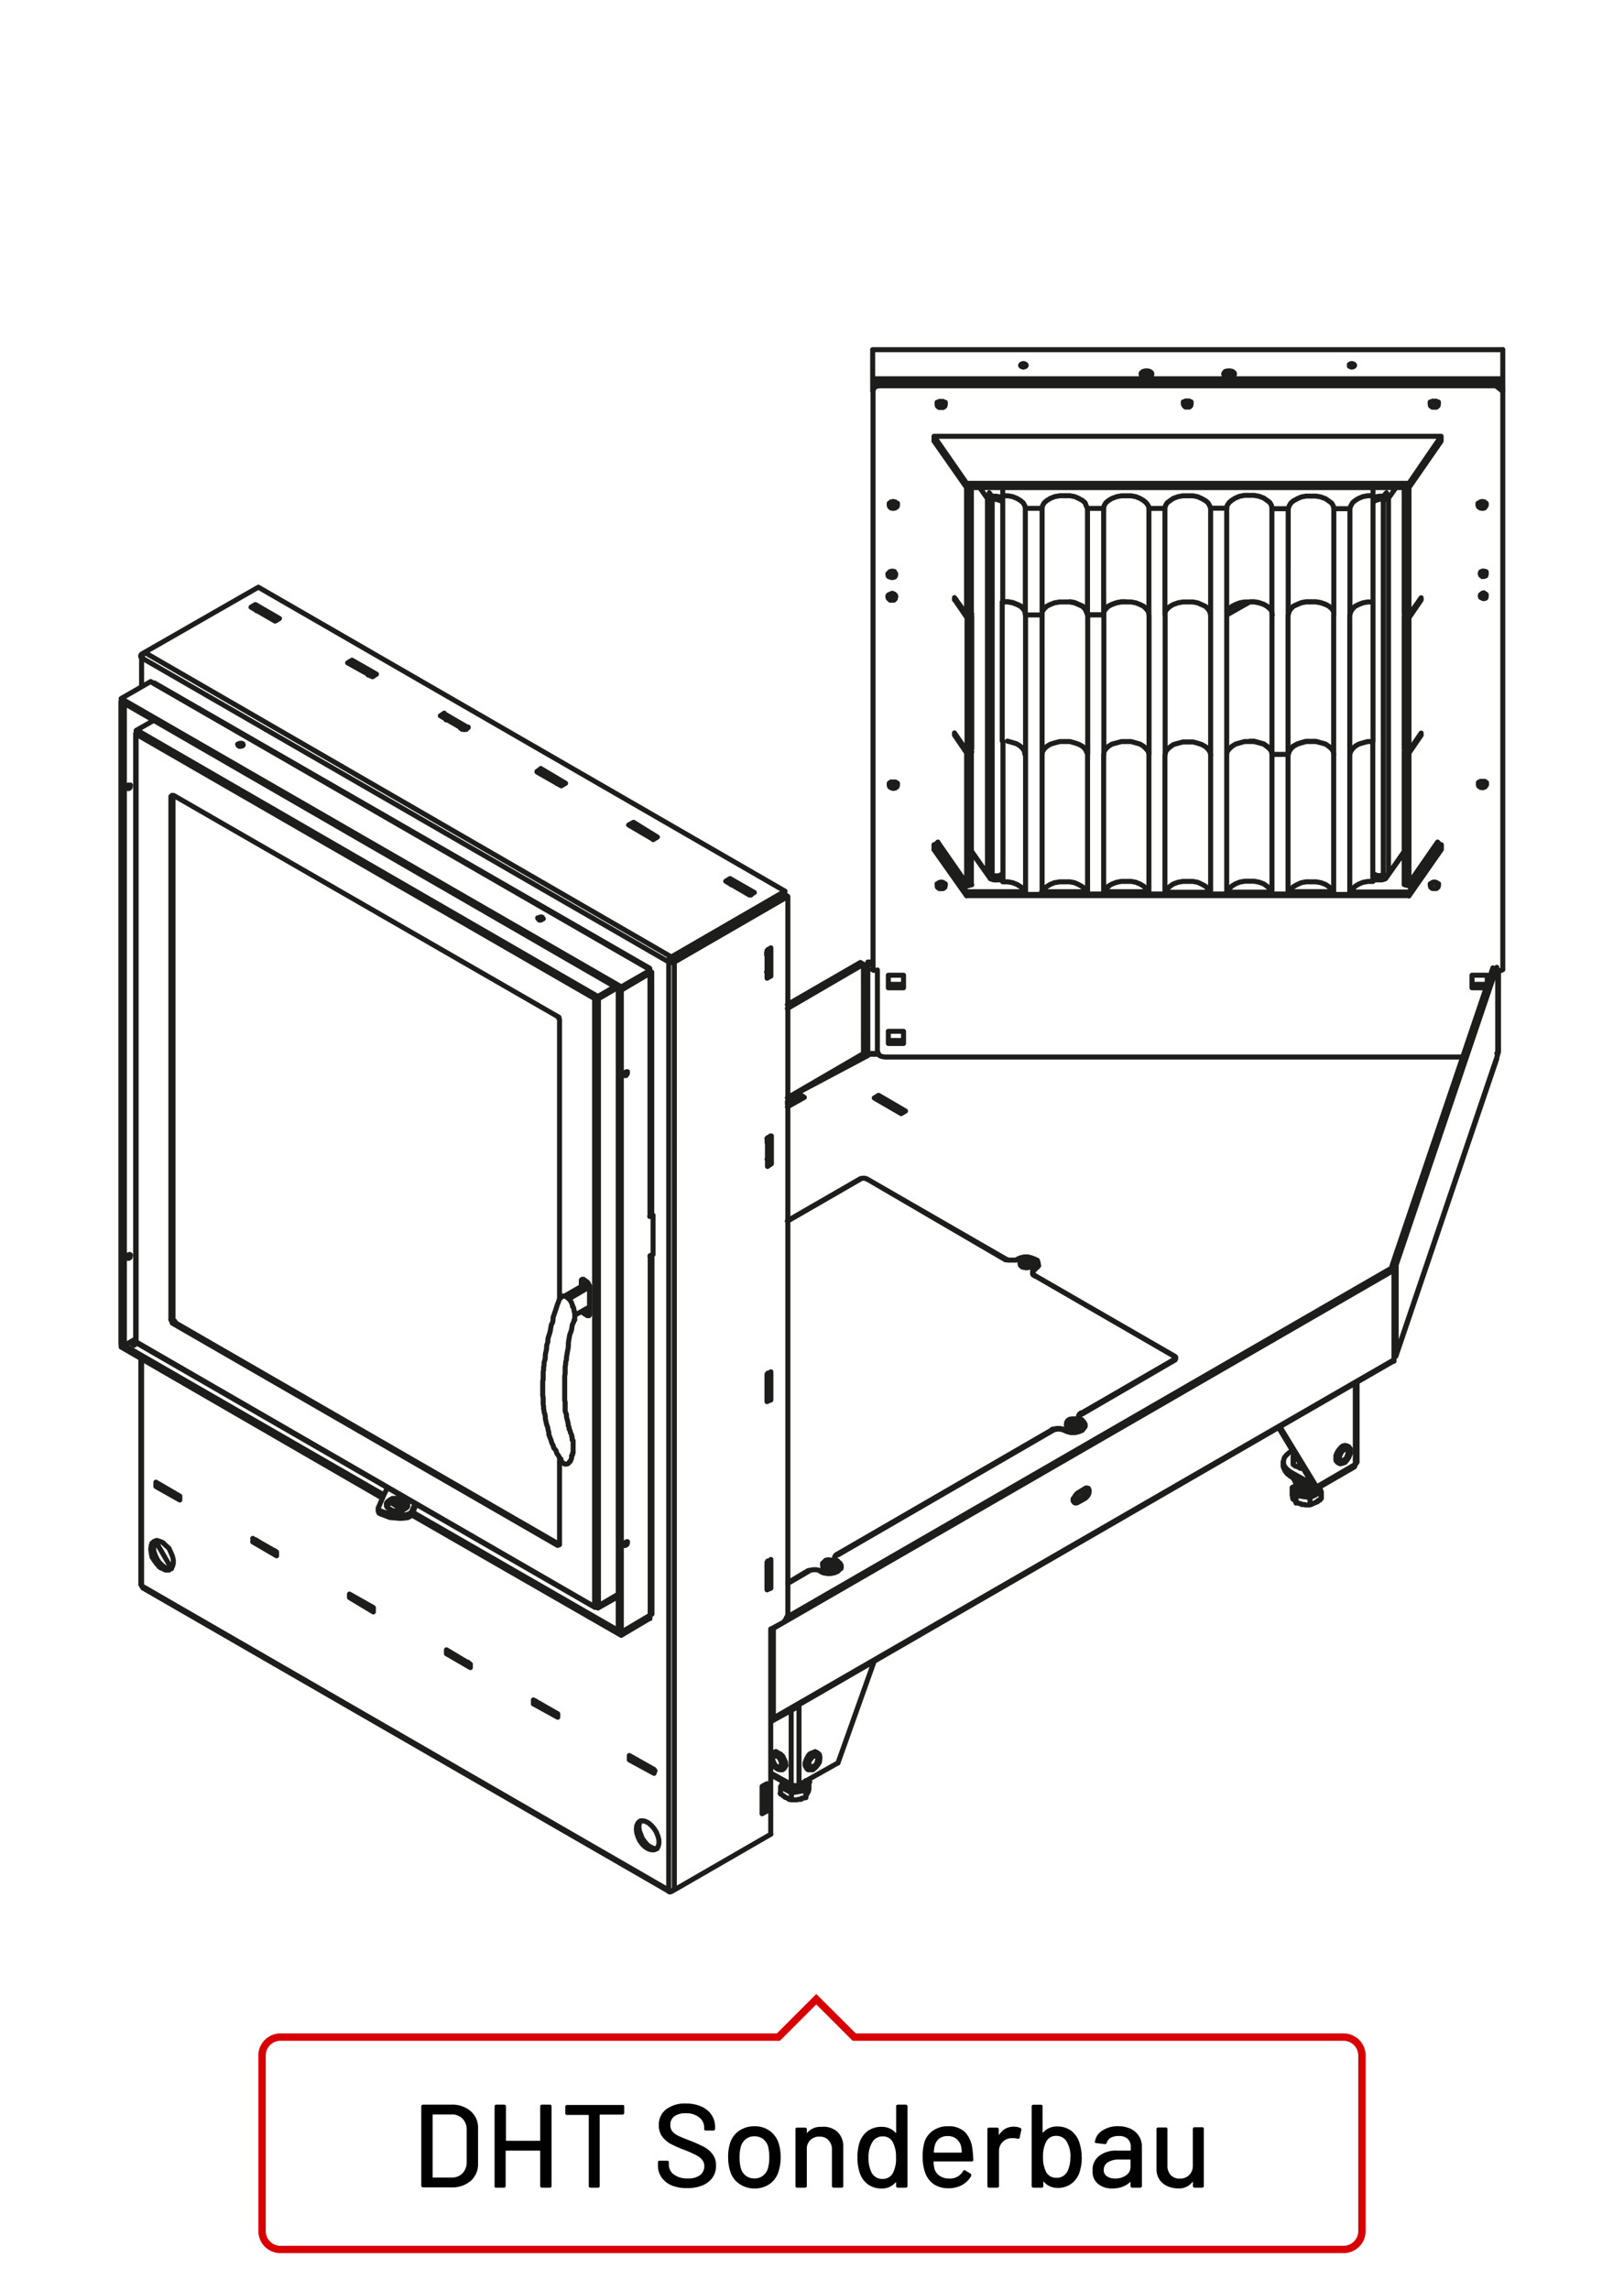 <?xml version="1.0"?>
<svg xmlns="http://www.w3.org/2000/svg" viewBox="0 0 220 310" width="300" height="423"><defs><style>.cls-1,.cls-2{fill:none;}.cls-1{stroke:#1d1d1b;stroke-linecap:round;stroke-linejoin:round;stroke-width:0.68px;}.cls-2{stroke:#d90003;}</style></defs><title>mn_dht_sonderbau</title><g id="MN"><g id="dht_sonderbau_mn"><path class="cls-1" d="M118.51,52.33l.3-.12.35-.05m83.49-.42v.42m-83.49,0v-.42m11.78,13.62L126.53,59m0,.65V59m0,.65,4.41,6.3v-.58M126.53,59h68.7m0,.65V59l-4.36,6.37m0,.58v-.58m0,.58,4.36-6.3m-4.36,5.72H130.94m0,.58h59.93M182.8,49.39l0-.12.24-.12h.18l.23.12.06.12-.06.12-.23.11h-.18l-.24-.11Zm-44.55,0,.06-.12.23-.12h.18l.24.12.06.12-.06.12-.24.11h-.18l-.23-.11Zm27.52,1.17.06-.17.17-.18.3-.06h.35l.3.06.23.18.06.17-.06.19-.23.11-.3.06h-.35l-.3-.06-.17-.11Zm1.29.24-.17-.12-.3-.12h-.29l-.3.12-.17.12m-11.26-.24.06-.17.24-.18.29-.06h.35l.24.06.24.18.06.17-.06.19-.24.11-.24.06h-.35l-.29-.06-.24-.11Zm1.42.24-.24-.12-.24-.12h-.29l-.29.12-.24.12m-36.47.41h.59m84.2,0h.58m-84.78,0H203m-84.79-3.94h85.37m-3.06,33.34.06-.17.23-.18.19-.06.28.18.06.12v.23l-.06.18L201,81l-.19-.06-.23-.12Zm.06-.17.17.06.18.06.24-.06.17-.06m-.82-2.83.06-.24.23-.11H201l.28.06.06.12v.23l-.06.23L201,78h-.19l-.23-.18Zm.06-.24.17.07.18.11.24-.11.17-.07m2.24-24.45v78.31m-12.72-48,1.65-2.35M190.22,83l.65.17m1.65-2-.18-.06m.18-.24v.3m-2.3,2.18.12-.24m.53.47-.65-.23m2.3-2.18-1.65,2.41m-.65,17.79.65.24m-.65.12.12-.3m.53.18,1.65-2.41m0,.29h-.18m.18-.29v.29l-1.65,2.42m3.88-41.54v0Zm-4.53,23v18m.65-17.79v18m-3.48,16.91v-51m.71-.17v50.9m15.49-65.75-.12-.3-.17-.29L203,51.8l-.36-.06m0,.42.36.05.29.12.17.3.12.29Zm.94-.53v.88m-.29-.59.17-.12.12-.17m0-.42v.42H203m0,.17v-.59m-7.84,8.49-3.89,5.6m8.95,2.77v.29m.59.41-.29-.06-.12-.17m0,0-.11-.18.17-.23.18-.06h.23l.24.06.12.23-.06.18-.17.17-.19.06m0-.94-.29.06-.23.24-.07.23.07.18.23.17.29.06.3-.06.12-.17.11-.18-.11-.23-.12-.24Zm.53.24v.29m-7.6-14v.29m1.12-.29v.29m-.59.41-.23-.06-.18-.11v-.24l.06-.11.23-.18h.31l.17.18.11.11v.24l-.23.11Zm0-.82h-.23l-.24.17-.06.24.06.24.24.17h.53l.23-.17.06-.24-.06-.24-.23-.17Zm9.31-7v3.94M127.65,54.4l.23.18.06.11v.24l-.23.11-.18.06m-.59-.7v.29m.59-.41h-.3l-.23.17-.06.24.06.24.23.17h.54l.23-.17.06-.24-.06-.24-.23-.17Zm-9.31-3.07V47.27m72.65,18.67V83.2m-.65-17.26V83M186,68l.17-.24.36-.12.35-.11v-.42l-.35.06-.36.18-.17.18Zm2.12-.65,1-1.42m-1,1.42-.18.12-.24.06h-.29m.41-.89-.41.47m-.53,0h.53m-.53.42h.53M186,65.94V67m-3.13,1.76.12-.35.24-.41.35-.3.47-.29.59-.24.65-.12.71,0m-3.13,1.76h-2.18m-6.18,0,.12-.35.23-.41.35-.3.53-.29.54-.24.65-.12.7,0,.65,0,.65.12.65.24.41.29.41.3.23.41.06.35m-6.18,0H172.3M186,67V81.44M169.3,67l.59,0,.65.12.65.24.41.29.41.3.24.41.05.35M182.85,83.2l.12-.46.24-.36.35-.35.47-.24.59-.23.65-.12H186m-3.13,1.76.12-.46.24-.36.35-.35.47-.24.59-.23.65-.12H186m-3.13,1.76h0V68.77m-2.18,0V83.2m-6.18,0V68.77m0,14.43.12-.46.23-.36.35-.35.53-.24.54-.23.65-.12h1.35l.65.12.65.23L180,82l.41.35.23.36.06.46m-6.18,0,.12-.46.23-.36.35-.35.53-.24.54-.23.65-.12h1.35l.65.12.65.23L180,82l.41.35.23.36.06.46m-6.18,0h0Zm-5.19-1.76h.59l.65.12.65.23.41.24.41.35.24.36.05.46m-6.12-14.43H164M169.3,67l-.7,0-.65.12-.59.24-.47.29-.36.3-.29.41-.06.35m3.12-2.83v0Zm-9-11.54v.29m1.06-.29v.29m-.53.41-.24-.06-.11-.11-.07-.24.12-.11.24-.18H161l.24.18.12.11-.06.24-.12.11Zm0-.82h-.24l-.18.17-.11.24m0,0,.11.24.18.17h.53l.18-.17.06-.24-.06-.24-.18-.17h-.29m-22,47.84-.06-.41-.23-.36-.36-.35-.47-.29-.59-.18-.65-.18h0l.65.18.59.18.47.29.36.35.23.36Zm-3.06-1.77V81.44m-4.36,1.65.11.24M131,83.2l.64-.17m0,.3-.64.23m.64,17.79v-18m-.64.23-1.65-2.41.17-.06m1.48,20.5v-18m.53,17.85.11.3M129.3,81.15v-.3L131,83.2m0,18.39.64-.24m2.77-33.81v51m-.64-.24V67.36m-6.66-7v0Zm-8.84,70.88V52.92m84.43-1.18H119.16m0,.42h83.49m.94.76v-.41m-84.43-.77-.35.06-.3.12-.17.29-.12.3v.41l.12-.29.17-.3m76.66,62.1-.42-.47m-3.88,5.6,3.88-5.6m-3.47,6,3.89-5.54m-1.42,5.19v.18m.54.47h-.24l-.18-.24v-.12l.06-.23.24-.12h.29l.18.12.11.23V120l-.23.24Zm.59-.65v.18m-.59-.42-.24.06-.24.18-.06.18.06.29.24.18.24,0,.29,0,.23-.18.07-.29-.07-.18-.23-.18Zm8.71,12v11l-.23.77m0,.17-13.67,40.3m0-.11,13.67-40.36m0,.17v-.17m-14.2,28.22,13.67-40.36M189.1,171.35l13.67-40.42m-3.36,2.77V132h2.06v1.36m-2.06-.12h2.06m-.18.47h-1.88m4.18-2.47-.11.05-.12.07m-.47,11v-11h.47m-.47,11-.12.24m-11.9-21.33v-.53M122.4,132v1.71M120.34,132h2.06m-2.06,1.71V132m0,1.24h2.06m0,.47h-2.06m2.06,5.89v1.65m-2.06-1.65h2.06m-2.06,1.65v-1.65m0,1.24h2.06m0,.41h-2.06m77.77,1.83H119.87m71-41.18-.65-.18v18m.65-17.85v18m-59.28-18.2-.64.18m.64,17.85v-18m-.64,18.2v-18m24.57,18.79h-6m-18.61.53h59.92m-43.72-.53h-6m-2.36,0H131m0-.77.64-.17m-.64,1.47v-.53m35.23-37.47.06-.47.29-.36.36-.35.47-.24.59-.23.65-.12h1.29l.65.12.65.23.41.24.42.35.23.36.06.47M155.64,68.77l-.07-.35-.29-.41-.35-.3-.48-.29-.58-.24-.65-.12-.71,0-.59,0-.65.12-.64.24-.48.29-.35.3-.24.41-.05.35m8.3,0h-2.17m-6.13,14.44V68.77m6.13,14.44-.07-.47-.29-.36-.35-.35-.48-.24-.58-.23-.65-.12h-1.3l-.65.12-.64.23-.48.24-.35.35-.24.36-.05.47m3-1.77h.71l.65.12.58.23.48.24.35.35.29.36.07.47m0-14.44V83.21M164,68.77l-.12-.35-.23-.41-.36-.3-.53-.29-.53-.24-.64-.12-.71,0-.65,0-.65.12-.65.24-.41.29-.41.3-.24.41-.06.35m0,14.44h0V68.77m0,14.44.06-.47.24-.36.41-.35.41-.24.65-.23.65-.12h1.36l.64.12.53.23m0,0,.53.24.36.35.23.36.12.47-.12-.47-.23-.36-.36-.35-1.06-.47-.64-.12h-1.36l-.65.12-.65.23-.41.24-.41.35-.24.36-.06.47M164,68.77V83.21m2.18,0h0V68.77M169.3,67v0Zm3,1.76V83.21m-3-1.77h-.7l-.65.12-.59.23-.47.24-.36.35-.29.36-.06.47ZM118.22,52.51v-.88m.29.29-.17-.12-.12-.17v-.42m.59.42h-.59m.59-.42v.59m9.25,2.6v.29m-.53.41-.24-.06-.23-.11v-.24l.12-.11.17-.18h.3m-6.31,23.33-.06-.18-.11-.23-.3-.06m.71-9.19v.29m-.59.41-.18-.06-.17-.17-.06-.18.06-.23.23-.06h.3l.17.06.06.23v.18l-.12.17Zm-.53-.7v.29m.53-.53-.3.06-.17.24-.06.23.06.18.17.17.3.06.29-.06.24-.17.06-.18-.06-.23-.24-.24Zm14.85-.29-.18-.18-.35-.18-.36-.06m0,.42.36.11.35.12.18.24m-.89-.89v0Zm-1.24.24.18.12.18.06h.29m0-.42-.35-.47m-1.3-.71,1,1.42m.65-.24H135m-.59.42H135M147.32,83.2h2.19m0-14.43h-2.19V83.2l-.17-.46-.18-.36-.35-.35-.53-.24-.53-.23-.65-.12h-1.35l-.71.12-.59.23-.47.24-.36.35-.23.36-.06.46m6.18-14.43-.17-.35L147,68l-.35-.3-.53-.29-.53-.24-.65-.12-.7,0-.65,0-.71.12-.59.24-.47.29-.36.3-.23.41-.06.35m0,14.43V68.77M138.9,83.2h2.24M138.9,68.77V83.2l-.06-.46-.23-.36-.36-.35-.47-.24-.59-.23-.64-.12h-.71V67m5.3,1.76H138.9M135.84,67V65.94m3.06,2.83-.06-.35-.23-.41-.36-.3-.47-.29-.59-.24-.64-.12-.71,0m22,35.11.06-.41.24-.36.41-.35.42-.3,1.29-.35h1.35l.65.18.53.17.53.3.36.35.23.36.12.41-.12-.41-.23-.36-.36-.35-.53-.3-.53-.17-.65-.18h-1.35l-1.29.35-.42.3-.41.35-.24.36ZM164,83.2v18.92m2.18,0V83.2m6.13,18.92-.06-.41-.24-.36-.41-.35-.41-.3-1.3-.35h-1.3l-.64.18-.59.17-.47.3-.36.35-.29.36-.06.41m6.13-18.92v18.92m2.18,0V83.2m6.18,0v18.92m2.18,0V83.2M186,81.44v18.91m-5.3,1.77-.06-.41-.23-.36L180,101l-.41-.3-1.3-.35h-.65m0,0h-.7l-.65.18-.54.17-.53.3-.35.35-.23.36-.12.41m16.38,17.79-.65-.17m4.89-5.42h.12m0,.64v-.64l-4.36,6.36m0,.53,4.36-6.25m-7.13,3.3-.18.12-.24.12h-.29m2.83-3.3-2.12,3.06m-.95.83.24-.06.18-.06.11-.06v-.41m0,.41,2.54-3.59m.65,4.59v-.35l.41.41Zm9.37-14v.29m.58.41-.29-.05-.12-.12-.12-.24.18-.23.18-.06h.23l.24.06.12.23-.06.24-.18.12Zm0-.87-.29,0-.24.12,0,.29,0,.24.24.12.29.05.3-.05.12-.12.11-.24-.11-.29-.12-.12Zm.53.17v.29m-56.44-24.8.65.12.53.24.53.23.35.35.18.36.17.47m-11.48-1.77h.7l.65.12.59.24.47.23.36.35.23.36.06.47v18.91m2.24,0h0V83.21m0,18.91.06-.41.23-.36.36-.35.47-.29.59-.18.7-.18h1.36l.65.18.53.18.53.29.35.35.18.36.17.41-.17-.41-.18-.36-.35-.35-.53-.29-.53-.18-.65-.18h-1.36l-.7.18-.59.18-.47.29-.36.35-.23.36Zm6.18-18.91v18.91m2.19,0h0V83.21m3,17.14v0Zm3.12-17.14v18.91m2.18,0V83.21m29.05,35.29h-.35l-.36-.18-.18-.17m1.42.35h-.53m.29,0v.59m-.46-.59H186m0,.59h1.18m-21,1.94V102.12l.06-.41.29-.36.36-.35.47-.29.59-.18.64-.18h.72m0,18.92-.72,0-.64.12-.59.24-.47.29-.36.36-.29.35-.06.35m3.13-20.68v0h.58l1.3.36.41.29.41.35.24.36.05.41m0,18.91-.05-.35-.24-.35-.41-.36-.41-.29-.65-.24-.65-.12-.58,0m3-17.15V121m0-18.91h2.19M172.3,121h2.19m0-18.91H172.3M174.49,121V102.12m6.18,0V121m-6.18-18.91.12-.41.23-.36.35-.35.53-.29.54-.18.64-.18h1.36l1.29.36.42.29.41.35.23.36.06.41h0M182.85,121V102.12m3.12-1.77h-.7l-.65.18-.59.18-.47.29-.35.35-.24.36-.12.41.12-.41.24-.36.35-.35.47-.29.59-.18.65-.18h.7v18.92m-5.3,1.76-.06-.35-.23-.35L180,120l-.42-.29-.64-.24-.65-.12-.65,0-.71,0-.64.12-.54.24-.53.29-.35.36-.23.35-.12.35m6.18,0h2.18m3.12-1.76-.7,0-.65.12-.59.24-.47.29-.35.36-.24.35m0,0-.12.35M131.59,83V65.94m-.65,17.27V65.94m-9.6,14.67v.18m-.47.41-.29,0-.12-.18-.12-.18.18-.23.17-.06h.24l.23.06.12.23,0,.18-.18.18Zm-.59-.59v.18m.59-.53-.29.12-.24.12-.06.29.06.18.24.18.29,0,.29,0,.12-.18.06-.18-.06-.29-.12-.12Zm.47-2.65v.12m-.47.41-.29-.06-.12-.12-.12-.23.18-.18.17-.12h.24l.23.12.12.18,0,.23-.18.12Zm-.59-.53v.12m.59-.47-.29.06-.24.23-.06.18.06.23.24.12.29.06.29-.06.12-.12.06-.23M150.15,120l-.35.35-.24.36-.05.35m-10.61,0h2.24m6.19,0-.18-.35-.18-.36-.35-.35-.53-.29-.53-.24-.65-.12-.71,0-.64,0-.71.12-.59.24-.47.29-.35.35-.24.36-.06.35m-2.24,0-.06-.35-.23-.36-.36-.35-.47-.29-.59-.24-.65-.12-.7,0m28,1.41h-6m-39.41,27.87.59-.36v.42l-.24.12m.35.23.36-.23m-.24.06-.23-.18m.35.18-.35-.18m3.06,1.58-2.59-1.46m2.59,1.94-3.65-2.12m.59-.36,3.65,2.13m-.94.11.35-.24m0,.24v-.24m0,.24-.12.12m.3-.06-.18-.06m.23.06-.23-.06m.59-.11-.59.35m50.14-30h-6M129.3,99.18l1.65,2.41m0,.3-1.65-2.42v-.29m0,.29h.17m51.14,21.21h-6m-22.1-20.33h-.59l-.65.18-.64.17-.48.3-.35.35-.24.36-.05.41.05-.41.24-.36.35-.35.48-.3.64-.17.65-.18h1.3l.65.18.58.17.48.3.35.35.29.36.07.41-.07-.41-.29-.36-.35-.35-.48-.3-.58-.17-.65-.18Zm3.13,1.77h0Zm-28.7,17.5v.18m1.12-.18v.18m-.53.47h-.24l-.23-.24v-.12l.12-.23.17-.12h.3l.23.12.06.23V120l-.23.24Zm0-.89-.3.06-.23.18-.06.18.06.29.23.18.3,0,.24,0,.23-.18.06-.29-.06-.18-.23-.18Zm-1-4.42v-.64h.17m.36-.36-.47.47m4.36,5.48-.47.06m.47-.41v.35m-.47.06.47-.41m3.18-.65.17.06.12.06.24.06m-.53-.59v.41m.53.18h1.18m-1.18,0v-.59M126.53,115l4.42,6.25m-4.36-6.78,3.89,5.54m.47.71-4.42-6.36m.53-.36,3.89,5.6m2.77-1.3.17.12.18.12h.3m.58,0h-.58m1.47,0h-.71m.71-.35-.18.17-.35.18H135m-3.36-3.18,2.54,3.59m-.41-.65-2.13-3.06M120.46,106v.29m1.12-.29v.29m-.59.41-.18-.05-.17-.12-.06-.24.06-.23.23-.06h.29l.18.06.06.23v.24l-.11.12Zm0-.87-.3,0-.17.12-.06.29.06.24.17.12.3.05m0,0,.3-.05.23-.12.06-.24-.06-.29-.23-.12-.3,0m69.88,14.9H183m-47.13-1.41V100.35m3.06,1.77V121m2.24,0V102.12M164,121h2.18m0-18.91h0Zm-2.18,0V121l-.12-.35-.23-.36-.36-.35-.53-.29-.53-.24-.64-.12-.71,0-.65,0-.65.12-.65.24-.41.29-.41.35-.24.36-.06.35m-2.17,0h2.17V102.12m-2.17,0V121m-6.13,0V102.12m-2.18,0V121m2.18-37.83h-2.18m2.18,0,.05-.46.24-.36.35-.35.48-.24.64-.23.65-.12h.59M141.14,83.2H138.9m2.24,0,.06-.46.24-.36.35-.35.47-.24.59-.23.71-.12h1.35m-70.7,100,.06-.35.23-.71.06-.29.12-.71.18-.35.06-.36,0-.29.12-.35.12-.36.12-.35.12-.36.11-.35.12-.29.23-.71m1.78,21.09,0-.06v-1.23l0-.06v-.3l-.13-.11v-.12l0-.12v-.12l-.06-.06M76,197.8l.12.12.12.12.06.06.12.06.06.06h.29l.18-.06h0l.07-.06.05-.06.06-.12.12-.06.06-.12v-.05l.12-.24v-.12l0-.12v-.11l.13-.12v-.24M104,154.26V154m-.11.12.52-.36m-.41-21.8v-.53M84.81,145.6h-.17l-.06-.12v-.11l.17-.24.12-.06H85v.18l-.06.17Zm3.24,19V131.76m.24-.18v32.88m15.62-10.08.11-.12m-.11.41.41-.23-.3-.18m.3,2.48v-2.3m-.41,2.47.41-.17m-.3.53v-.42m-16,7.84v-.06m.24-.17-.12.11-.12.06m.42-.12-.18-.17m.18.17-.42.18M75.8,138.18v37.7m12.67-6.06v-5.31m-.42,5.6V170l.42-.17m-.3.11V170l-.12.12m-9,3.07.47.35m.3.47-.07-.17-.11-.18-.12-.12m-.77-.18.3-.17h-.18l-.12.11Zm.3-.17V174m-.3.12v-.77m-2,2.24.35.24,2.72-1.59m-3.36,1.24,3.18-1.83Zm14.43-45.55v0Zm10.55-9.07v-.24m-.41.24.41-.24m0,.24-.12.17m.12-.41-2-1.18m-.41.3.41-.3Zm4.77,2.82-.11,0m-4.42-2.89-.41-.24m2.88,1.71-.29-.23m2.53,8v-.29m-16,2.82.12.12v.18l-.12.12m15.86-.3.41-.18V129m-.41-.06.11-.12m-.11.41.41-.23-.3-.18m14.2,1.71h-.59V142.6m.59-12.38h-.59m0,.3v-.3m0,12.49v.18m0-.29h1.42m-1.42.11v-.11m1.47.11h-1.47m0,.18H117v-.23l-10.31,6Zm2.24.18-.35-.06-.3-.12-.17-.29-.12-.3m-10.43,5.89.53.36m-.35.17-.18-.11m0-.42v.42l-.3.17m.3-.17-.36.17m.18.18-.35-.24m1.06-.17-2.3,1.29m1.24-1.12-1.24.71m0-.29,1.77-.95m-1.77.42,10.31-6m1.89-11.32v11m-1.89.36V130.52m1.36.82h.53m-.53,0-.06-.06-.12-.05m-1.18-.71-.41-.24m.41.24-10.31,6m9.9-6.25-9.9,5.72m31.17,34.47.41-.18.53-.12h.48l.46.12.48.18.35.17.11.36v.29l-.11.29-.35.18m-33.53-6.48,9.9-5.71m.82,0,18.91,10.9m-18.91-10.9-.29-.06h-.24l-.29.06v.05m.82,0v-.05m-.76,0,.23-.06h.24l.24.06m-10.67,5.77,10-5.77m.71,0,18.85,11M147.32,121h2.19m6.13,0-.07-.35-.29-.35-.35-.36-.48-.29-.59-.24-.64-.12-.71,0-.59,0-.65.12-.64.24-.48.29m-46.25,66.4.12-.11m-.12.35.42-.18-.3-.17m.3,2.41v-2.24m-.42,3.36v-3.71m0,2.83.42-.24m-.3.65v-.47m-.12.53.18-.12m.35.29-.53.24m.18-35.47V154m-19.27,55.2-.18.06,0-.11v-.24l.17-.12.12-.06H85v.18l-.06.18Zm3.24,9.55.12-.12.12-.06m-.24.18v.41M84.17,221l3.88-2.3M79.86,178l-.29.12m-.29-.48.58.36m-.58-.36-.07-.05-.11-.24m0,.47.18-.18m.29.48h.23l.06-.12m-.29.12-.47-.3m-.3-.23.12.11.18.12m.76-.88-2,1.12m2-4V178m-2.06.76.06-.06v-.94l-.06-.12v-.17l-.06-.12v-.12l-.06-.23-.12-.12,0-.18-.06-.12-.06-.17-.06-.12-.12-.24-.11-.11-.12-.12-.12-.12-.12-.12-.12-.06-.18-.06h-.29l-.23.24m28-18.21.18-.18m.35-3.53v3.77l-.53.36v-3.77m-26.8,21.8.05-.06m.3,18.74-.06-.24-.06-.18-.12-.24-.06-.29-.12-.18,0-.23-.12-.24v-.23l-.06-.24-.06-.29-.06-.18-.06-.3v-.29l-.11-.24-.07-.23v-.29l0-.3v-.59l-.06-.24v-3.29l.06-.36v-.53l0-.35.07-.36v-.29l.11-.35v-.3l.06-.35.06-.36.06-.29.06-.35L77,182l0-.24.18-1.06.12-.3.12-.35.11-.71.18-.35.06-.3M76,197.8l0-.24-.18-.17-.12-.24-.12-.17-.17-.24-.06-.29-.12-.18m0,0L75,196l-.06-.3-.11-.18-.12-.29-.06-.24-.12-.29-.06-.17-.12-.3,0-.3-.06-.18-.06-.29-.06-.29-.12-.3-.06-.29-.06-.24-.06-.29v-.3l-.06-.29-.11-.3V191l-.06-.29v-.3l-.06-.3v-.88l-.06-.29V187l.06-.24v-1l.06-.29v-.35l.06-.3v-.35l.11-.35.06-.3v-.35l.06-.36.06-.23.06-.36v-.35l.12-.35.06-.3m101.28,19.15h.06l.12.06h.05l.06.06h.12l.12.12h.17v.06h.36V201h.23m-.76.11-.12-.11m-.05-.24.17.24.17.23m-.17-.12.24.24m-.07-.12.3.12.29.06h.36l.29-.06m-1.41.24V201m-.65.64v0m.89-.24.29.12h.64l.36-.06m-1.53.18.06.17.18.24m-.89-.36.06.3.12.17.3.24m0-1.47-.83.47.53,1.12m3.06-.83v0m-3.06.88v.94m-.53-2.06v.94m.88-1.35-.35.17-.12.3v.29l.12.3.3.17m-.83.12v.06h.06v.12l0,.06v.18l.06.05v.12h.12V203m.24-.53,1.94.29v.95M176.26,202l.29.11h.77l.29-.11.29-.18.06-.18m-.47,1.12L179,202m-3.11.17.41.24.52.06h.48l.53-.12.41-.18.3-.23.05-.3v-.29m-2.7,1,.34.12.54.06h.41l.47-.06.35-.12.36-.18.23-.23.06-.3m.35.36-.29-.71m.29.71v.88m9.84-19.09.18-.11.12-.24m-.53-11.67v-.47l.53.06m0,12.08V171.35m-.47,13,.17-.06v-.17m0-12.14v12.14m-14.08,15.73v-.59m3.42,2.41,5.3-3.06Zm.18-.35-.06.18-.12.17H178l-.17,0Zm5.24-3.06-.06.23-.06.12m-5.12,2.71,5.24-3.06m-8.84,1,3.07,1.71m-3.07-1.12,3.07,1.77Zm3.07,1.12.53.35m5.24-3.06.12-.12.12-.18m-10.61-4.65,4.6,7.66m.53.35-4.95-8.13m10.43,4.77V187.2m-.24,11v-11M181.2,198l.18.12m-.41-.71v.29l.06.12.17.18m1.3-2.24.23.12m-1.29,1.47.06.3.18.11h.17l.24-.11.29-.24.12-.29.12-.36v-.29l-.12-.18-.12-.06m0,0-.29.06-.24.12-.17.29-.18.36-.06.29m-.36.18.06.29.24.24.18.12.29-.06.36-.12.29-.35.23-.36.18-.47v-.7l-.18-.18-.23-.18-.29.12-.36.17-.29.3-.18.35-.24.42Zm1.42-1.77-.29-.06-.3.06-.23.18-.3.35-.24.36-.17.41v.35m-76.54,13.73V215m-.53.23v-3.71l.53-.35m-.35-24.92v-.36m0,3.36v-.41m.35.7-.35-.29m.35-3.53v3.82m-.35-32.28v-.42m.35.65-.35-.23m-16,61.45V170.11m.24-.18v48.61m-7.77-1.06V135.23m.52,0v82.25M84.17,221v-87m-.42,86.72v-87M90.59,255.9V130.22m.76,0V255.9m15.38-134.57v97.21m-2.83-32.46.53-.35m-.41.53v-.36m71.17,12.37.12.12h.06l.06.06h.06v.06h.18l.05.06h.06l.06.06H176l.06.12h.11v.06h.3m-1.41-2.36-.36.17m.47.54v1.11m-.47.95-.41-.36-.29-.35-.12-.35v-.42l.12-.41.29-.35.41-.36m1.83,7.08h.24l.05.06h.59v-.06h.24l.12-.12h.12l.05-.06H178l.12-.06h.06l.06-.06h.06v-.06h.18v-.11h.05v-.07h.06v0h.06l.06-.06h.11V203l.07-.12H179m-3.65.12v.06h.06v.11h.06v.07h.06v.17m0,0h.06l.12.06h.11l.06.06H176l.06.06h.18l.11.12h.18m-1-3.42v.35m-.36-.59v.12h.12v.12h.06v.12h.06v.17h.06v.06m-36.77-30.16h0l.24.05Zm.12.35h-.12m.12,0,.18-.18m-.3.18h.12m.12-.23-.24.23m20.45,13.26.12-.12v-.24l-.12-.11Zm-12.67,7.3v-.06m12.61-7.3-12.61,7.3m12.73-7.3v-.12m-.12.12v.06m0-.41.06.11V184l-.06.06m-12.84,8.54v.36m.35-.65.24.23.17.3v.29l-.17.24-.24.29-.47.18-.48.12h-.58l-.47-.12-.41-.18m15-9.54-12.55,7.3m-4,2.24-29.1,16.85m-4,2.24-2.83,1.65m6.78-3,.29.24.18.3v.29l-.18.23-.29.3-.42.18-.53.11h-.47l-.59-.11-.35-.18m35.47-20.44-.24-.18-.11-.18v-.18l.11-.23.24-.12m-4,2.24.29-.12.36-.06h.3l.35.06.3.12m2.41,8.9.24-.18.23-.29.06-.36v-.29m-.12,1.41-.41-.29m.41-1.06.18-.06.24.06.11.23v.3l-.11.35-.24.3-.18.17m-1.06-.7,1.06-.65m-1.59,1.77.18-.07m.35.24-.23.06-.18-.06-.18-.24v-.29l.18-.23.18-.3.23-.23m0,1.29-.35-.24,1-.64m.41.29-1.06.59m42.66-19.09-83.9,48.49m.06-.23,84-48.49m-.41-12.38.41.24m-84.07,48.43.06.06m1.77-1.48,81.83-47.25m-83.6,48.73,84-48.49Zm8.66-10v-.06m29.1-16.85-29.1,16.85m-.3,1.24.06.35m27.05-39.3,18.91,10.91m-18.91-10.84v-.07m18.91,10.91v.11m-18.91-12v.12m0,.89,18.85,10.9M140,170.7v.35m33.82,26.87v.59m1.71-1.3h-.3v-.47m0,1.53v-1.06m0-.05v-.47m-1.41,1.82.12.35.18.36.29.35.35.24M139.2,171.29l-.36-.06-.35-.06m.94-.7h-.06m-.06,0h.06m-.06,0v.05m.06.3h.06m-.06,0h-.06m.06,0h.06m-.18-.23v.11m0-.11-.05.11m.05-.18.18-.05m-.35.05.12.12m.05,0v-.07m.18.3-.18-.23m-.23-.07v.12m.06-.12H139m.06.12.29.18m-.35-.18h0Zm-.06,0v.11m-.12-.18v-.05m.12.12v.11m0-.18v.07m6.3,21.85v.12m0-.17v.05m-.23-.17h.06m0-.06-.06.06.23.12Zm0,.41-.06-.06m.06.06.24-.12m-.3.06.06.06m.17-.18-.23.12ZM139,170.52l-.18-.05m.47,0h.06l-.29.05m-1.18-.05v.05m2.06,1.77v.3m.3.11-.18-.11-.12-.24v-.23l.12-.12.18-.24m-.36.71.06-.06m.3-.65-.3.18-.06.18v.23l.06.24.3.17m-2.36-2.29-.3.12-.35,0h-.35l-.29,0-.25-.12v.05m-.11,0,.29.07.36,0h.41l.35,0,.3-.07m.29.18-.06.35m.3.48-.24-.24-.06-.24m2.48.12v.24m.06-.06-.06-.06m-.71-.24v.24l-.23.24-.3.05-.35.06-.36-.06-.23-.05m1.77.23.23-.18.18-.29V171l-.18-.3-.23-.18-.48-.23-.47-.06h-.47l-.47.06-.41.23m.53.65-.24-.23v-.24l.12-.18.24-.17.35-.06h.41l.3.18.23.17.06.24-.18.12-.23.23-.35.06m6.48,20.92-.3,0m.89.65v.24l-.24.11-.29.18H145l-.3-.18m-.47.3.41.24.42.06h.53l.47-.06.41-.24.29-.23.18-.24v-.29l-.18-.3-.29-.24m-1.77.65-.11-.11-.06-.24.11-.18.24-.17.35-.06h.42l.29.06.18.23.12.18-.18.23-.3.12-.35.12h-.35Zm1-.65-.06,0m-.06,0h.06m-.06,0v.12m.12.18h-.06v.06Zm-.18-.12v.12m0-.18v.12m0-.12.18-.12m-.36,0,.06.24m.12-.06v-.06m.18.18-.18-.12m-.23-.18v.24m0-.24h0m0,.24.3.12m-.35-.12h0v0m-.12-.12v.12m0-.12v-.12h-.12m-35.94,51.15.06-.06m-3.07-1.71.06.29.24.18.35.23.41.12.53.12.47-.12.42-.12.35-.23.29-.18.06-.29m-3.18-.29v.29l.18.29.18.18.41.23.53.07h.47l.41-.07.48-.11.35-.24.11-.29.06-.3-.11-.23m0,1.24.47-1.12m-.47,2.06v-.06h.05v-.12l.06-.06v-.06h.06v-.11m.3-1.65v.94m-.3.71.12-.12v-.12h.06v-.12h.06v-.24l.06-.05v-.06m-23.39,5.48.06-.47.17-.36.24-.23.35-.06.36.06.47.23.41.36.35.41.3.47.23.59.12.47v.53l-.12.41-.23.29-.3.12h-.35l-.41-.12-.47-.29-.36-.35-.35-.47-.24-.53-.17-.53Zm.64-1.12-.23.35-.06.41.06.59.18.47.23.59.36.48.35.41.47.29.41.18h.41m-.41-10.72v.53l-3.36-1.83v-.59Zm-.29-.07.29.19M85.82,238l.41.3m-.89,0,.48-.3m-10.26-5.95v.47l-3.3-1.82v-.53Zm-2.94-1.71v.07M75.27,232l.29.12m-2.94-1.7.53.29m-.89,0,.36-.29m.53.23V231l1.94,1.12m0-.29v.29l.18-.11m11,6.24v.3l1.94,1.12m0-.24v.24l.24-.12m-15.79-9.07.53.29m15.26,8.78.29.24M85.82,238l.41.3m-11-6.36.29.11m69.52-39.88v0m.24,0-.24,0m-2.53,1.35v.06m1.71-.06v.06m0-.06-.29-.06-.36-.06h-.41l-.35.06-.3.06m2-1-.06.36m.23.35-.17-.12-.06-.23m2.47,0v.35m.06-.12-.06-.06m-.7-1v-.3m.35.47v.13m-.12-1.07-.23.18-.12.23v.18l.12.24.23.11m-.88,0v0h.06M112,211.65H112m.06.06H112v-.06m0,.06.3-.12m-.36.06.06.06m.12-.18-.18.12m1.18-.47v-.3m.36.47-.24-.17-.12-.18v-.18l.12-.23.24-.12m0,.88v.12m-.06-1.06-.24.18-.12.23V211l.12.24.24.11m-.89,0v0l-.17,0m-21,44.55,13.08-7.55m4.36-6.83v-.17m-2.65.29v-.12m-.41.41,1.47.83v.94m-1.12-2.42-.35.65v.89m3.59-1.18v-.12m-2.12,1.24,2-.35m-2.71,1h0l.12.05h.06l.06.06h.12v.12h.23l.06.06m-1.47-.88h.06v.11h.06l.12.07.11.11h.06v.06h.06l.12.12h.06v.06h.05l.07.06m2.71-1v.94m-2,.35h.24m0,0H108l.12-.06h.11m1.47-2.36-.41-.23m-2.53.59.12.24.29.11.3.06.41.06.35-.06.3-.12.17-.23.12-.18m-.59,2.12h.3v-.12h.17v-.06h.24v-.05h.24m3.41-32.06h0m.17.3-.12.06Zm-.24-.12v.12m0-.18v.12m0-.12.24-.12m-.29,0v.24m0-.06v-.06m.24.18-.24-.12m-.11-.18-.12.24m.18-.24h-.06m.06.24.17.12m-.23-.12v0h.06m-.24-.12.06.12m-.06-.06v.12m0-.18v.06m-.12-.18h.06m-.06,0-.06,0,.18.12m-1.94,25.81-.24.06m.65-.06.18.12m-4.66,2.12.18-.24.12-.23-.06-.48-.18-.35-.18-.41-.29-.29-.36-.18-.29-.18-.29.12m2.41,4.36v.24l.18.11.12.06.23-.06m-3.3-3.47.24.41.29.35.3.24.35.11h.24l.23-.11.12-.3v-.41l-.12-.36-.23-.41-.24-.35-.35-.29-.3-.06-.29.06-.24.12m5.54-.18-.35.18-.24.35-.17.35-.18.47v.36l.12.23.18.24m-4.9.58,2.77,1.54m-2.77-1.3,2.95,1.65m.35,0,.53-.35m1.83-3.83-.18.23-.24.3-.11.23v.36l.06.24.12.11.29-.06.24-.11.29-.24.12-.35.06-.3V238l-.12-.24h-.24Zm0-.35-.24.23-.29.35-.23.41-.07.36v.41l.07.3.23.11h.29l.24,0,.35-.3.3-.35.23-.36.06-.41v-.35l-.06-.29-.23-.18h-.3Zm3.42,1.23-5.25,2.95M118.4,225l-4.89,13.73m-9.43-27v-.36m0,3.37v-.42m.35.71-.35-.29m-.17.11.17-.11m.35.29-.52.23m2.82,3.3-.06.24-.18.35-.17.29-.24.24m-1.65.89,1.65-.89M104,211.71v-.36m0,3.42v-.47m.3-2.41-.3-.18m.3,2.41v-2.23m-.41,2.47.41-.24m-.41-2.06.41-.17m-.41-.06.11-.12m3.77,19.44V231m-.06.3.06-.06v-.12m-.06-.06v.24m-3.3,1.82,3.3-1.82m-2.94,1.23v.18l-.12.06h-.24m0-.41.36.17V220.43m-1.3,24.63v-.18m.42.35-.42-.17m3.71-3.42v-10m1.06-.88v10.9m-3.83,6.72V220.55m-.88,21.15.12.06-.41.23m0-.11.65-.36m-.42,3.54v-.18m-.23.3.23-.12m.18-.24-.41.24m.65.17-.65.36m.41-3.83v3.06m.24-3.3v3.71m-.65.36v-3.71m6.3-29.17.29-.12.36-.06h.35l.35.06.24.12m0-.06v.06m0-.06-.24-.06-.35-.06h-.35l-.36.06-.35.06v.06m0-.06-2.77,1.65m4.72-2.65V212m.23.36-.18-.12,0-.24m.58-.7h.06m0,0v0m.24,0-.3,0m1.89.7v.36m0-.12v-.06m-.71-.18-.06.24-.23.12-.24.17H112l-.35-.17m-.53.29.47.23.47.07h.47l.48-.07.41-.23.29-.24.12-.23v-.29l-.12-.3-.29-.24m-1.71.65-.24-.11,0-.24.17-.18.24-.23.35-.06.71.12.17.23.06.18L113,212l-.24.11-.36.12H112Zm.94-.65-.12,0m0,0h.12m-95.21-41h-.12l-.06-.06v-.18l.12-.23.18-.06.11.06V170l-.05.24Zm0-63.63h-.12l-.06-.07v-.17l.12-.24.18,0,.11,0v.12l-.05.24Zm-.59-11.49-.47-.3m0,0v87m.47-86.67v86.9m1.53-.65v.12l.06.06m-.06-82.43v82.25m.06-82.07v82.25m.06-82.48-.06-.06m.3-.18-.3-.12m0,.3v-.3l2.36-1.35m-2.36,1.94-.06-.12v-.06l.06-.11h.06m-.06.29.06-.18.12-.17.12-.12Zm5,8.25-.12-.06-.06.06-.11.12Zm-.29,71V107.78m.29-.12v70.82m-4.24,36.23.06.12.11.18m-.29-.53v.06l.12.17m-.12-30.81v30.58M19.18,184v30.75m5.18-12.19v.53m-.23-.65.23.23Zm-.06.06.29.17m-.41-.35v.24l.18-.12m-2.18-1,2,1.12m-2.83-1.89,3.24,1.89m0,.53-3.24-1.83m.83-.12v.3m-.83-.18v-.59m.42.3.41.29m-.41-.29.41.29Zm-.42.29.42-.29m-1.12,8.77.06-.46.11-.36.3-.23.35-.13.41.13.42.17.35.35.47.42.24.53.23.53.12.53v.47l-.12.41-.23.3-.24.18h-.47l-.35-.18-.42-.18-.41-.47-.35-.47-.3-.47-.11-.59Zm.7-1-.23.23-.06.47v.53l.18.53.23.53.35.53.42.41.41.3.47.12h.35ZM98.9,119.38l-.18.06m.18-.53v.47m-.59-.11.59-.36m.41.71-.41-.24m2.88,1.65-.29-.17m.06.29-3.24-1.88m.59-.36,3.29,1.89-.64.35M88.06,131.34l-3.89,2.24m-8.37,4.6V138l-.12-.18-.06-.11M80.75,135v0Zm-.24.23v-.06m.24-.17v-.24m0,.35-.24.12m0-.06.06-.17.06-.12.12-.12m.29.12-.29-.12m.29.41-.29-.17m.29.17v-.29m0,.35h-.53m2.83-1.71L81,134.88m2.54-1.12L81,135.17m2.54-1.41L81,135.23Zm4.12-2.71h.12l.24.06v.23Zm-3.53,3-.41-.24m4.3-2.06v-.42m-3.89,2.72v-.48m3.89-1.82-3.89,2.3m3.89-2.3-3.89,2.3Zm2.53-1.54-.06-.05m13.55-1.3v-.35m-13.14,1.41-.35.29m.35-.29-.41.24.06-.24.17-.3.18-.11m13,2.47.17-.18v-.41m2.24-10.31.41.24m-.41-.71v.47M90.94,130l-.35.23m.76,0-.23.06h-.3l-.23-.06m13.84,1.89-.35-.3m-.17-3.17.52-.36m0,3.83-.52.29v-3.76m.52-.36v3.83m-13.49-2.59,15.38-8.9m.41.71-15.38,8.89m-.41-.23,15.38-8.9-15.38,8.84m13.85,107.35-.12.12m1.47,2.12-.17.11Zm3.19,0,.17.11m-4.83-1.47.06.3.18.35.17.3.29.11.24.06.18-.06.06-.17v-.3l-.06-.35-.18-.3-.24-.29-.29-.06h-.17l-.18.12Zm2.53,3.48.24.12H108l.29-.12m2.36-4.36-.24-.12-.17.12M90.53,255.9h.06m.76,0-.41.23-.18.06-.17-.06-.06-.23m.06,0,.23.11h.3l.23-.11M23.6,178.83l-.18-.12v-.23m-.29.17.11.18.06.18.12.12m0-.65-.29.17m-4.6,3.19-.35.29-.36-.23m-1.41,0,.47.23m-.47-.23v.47M47.34,216.3v-.47l3.24,1.83M16.41,182.37l35.35,20.44M16.41,181.9,52,202.4m-4.24,13.67v.06m-.41.17.41-.17.42.29M18.53,181.84l62,35.76m-62.1-35.94,62,35.82m-4.89-8.24-52.2-30.11m.3-.12L75.8,209.12m-23.74-6.84.23-.47.3-.35m.41,2,1.59,1m-3.36.12v-.41m.06-.12.77-1.77m1.47,1.06,1.53.83m-3.83.41.06.18.06.12.23.11m0-.41-.23-.18-.12-.17.06-.18m.29.94v-.41m2.6-1.24H53.7l-.41.06-.47.12-.23.17-.24.24m2.89,0-.42-.41-.29-.06-.35-.12m0-.47.41.18.35.11.24.3.06.3-.06.29-.24.18-.35.23-.47.06-.48.06-.47-.06-.41-.24-.29-.17-.12-.3v-.29l.12-.18.29-.23.41-.24Zm.76,2.65-.7.06-1.42-.12-.59-.23-.65-.24m0-.41.65.23.59.12.71.18h1.41v.41m.83-.35v-.53m.47-1.06-.47,1.06m0,.53.59-1.48m-1.42,1.83.35-.06.3-.17.18-.12m0-.53-.18.24-.3.11-.35.12m28.81,15.67.42.24m-28.4-15.91,28.4,16.32M55.94,204.76,84.17,221m-.42-4.83v0Zm.42,4.83v.41m-8.37-24v11.67l-.18.12h.06l.12-.06v-.06M84.17,221l3.88-2.3m-3.88,2.71,3.88-2.3m-7.3-1.53v-.06m.23-.06H81m-.53,0,.12.06h.23l.18-.06m-.53,0,.06.12.06.06.12-.06.29.12m0-.24v.24m0-.24,2.71-1.59M81,217.48l2.71-1.59M81,217.72l2.71-1.53M19.35,215l71.3,41.12M19.18,214.71,90.53,255.9M63.72,225.32v.47m-.29-.65.29.18m-.29-.18.29.18m-.29-.24v.06m-.12.12.12-.12m-.12-.11v.23m-2-1.18,2,1.18m.41.53-3.24-1.88m0-.53,3.24,1.94m-2.42-1.41v.17m-.47-.41.47.3m-.47-.36.47.3m-.47-.3v.06m-.35.24.35-.24m-.35.24v-.53m-9.9-5.72v.59m-.23-.65.23.12m-.23-.18v.06m-.06,0,.29.12m-.41-.06.18-.06m-.18-.12v.18m-2-1.12,2,1.12m-2-1.36v.24m2.41,1.71-3.24-1.95m.41-.23.42.23m-13.56-7.83v.06m-.35.23.35-.23m-.35.23v-.47m.35.24.48.23m-.48-.29.48.29V209m2.12.94v.12m-.18.06.18-.06m-.18-.18v.24M35.09,209,37,210.12m.18-.06.29.12m-.29-.12.29.12m0,.47-3.24-1.89m0-.47,3.24,1.83v.53M17.82,181.9l.59-.36m-1.53.59,1.53-.88m.06.41.06.12v.06Zm5-2.53.3-.12-.12-.18M37.5,83.91l-.29-.17m.65-.06-.6.35m22.92,13-.17,0m.17-.53v.48m-.53-.12.53-.36m2.72,2.24-3.25-1.88m3.78,1.53-.53.35m10.36,5.77-.11.12m.11-.59v.47m-.52-.11.52-.36m.42.71-.42-.24m.42.24-.42-.24m.24.36.41-.24m2,1.12-2-1.12m2,1.48-.18,0m.18,0v-.36m-.47.3.47-.3m.23.47-.23-.11m.23,0-.23-.11m-2.66-2L76.62,106m-.59.35-3.29-1.88M76.62,106l-.59.35M35,79.44l71.35,41.18M21,92.46l67,38.59M19.59,88.27l71.35,41.25m-.41.65L19.18,89M87.7,131.05,20.77,92.46m63.4,41.12L16.41,94.52m67.76,39.54L16.41,94.93m2.36,4,62,35.82m-.24.41-62-35.76m5,8.25,52.2,30.05m-12.55-39-.24-.17M60.6,97.29l-.42-.23m0-.48,3.25,1.89M34.61,82.26l-.23.07M51,91.22l-.53.35m.12-.11-.29-.12M63,98.7l-.18-.17-.23.17m-.23-.17.46-.3m0,.3v-.3l-2-1.12m-.41.3.41-.3m-.29.18-.41-.23m-27.28,3.88-.24.06h-.17l-.18-.12-.06-.17.12-.06.17-.06h.3l.12.06.05.18Zm17.73-9.43-.29-.11-.12.06m-.29-.12.41-.3m0,.36V91L48.4,89.92m-.41.24.41-.24m-.29.12-.42-.23m0-.48L51,91.22m-.53.35L47.1,89.69m1,.35-.42-.23-.17.11m.17-.59v.48m-.59-.12.59-.36M34.61,81.8l3.25,1.88m-.6.35L34,82.15m1,.35-.42-.24m0-.46v.46M34,82.15l.59-.35ZM19.18,88.51l.41-.24m-.41.71-.12-.11v-.18l.12-.18m0,.47v3.89m-.12-4.12v0ZM21,92.46l-.11-.06-.12.06-.35-.24m-4,2.71v-.41l4-2.3m17-8.25-.23-.17-.12.11m.12-.11v-.35m-.41.29.41-.29-2-1.12m-.47.29.47-.29M35,82.5l-.36-.24m-15,6-.18.24-.17.18-.06.29M35,79.44,19.59,88.27m68.82,25-.24.11m.24-.11V113m-.42.24.42-.24m.23.41-.23-.11m.23.11-.23-.11m-2.59-1.48-.24.06m.24-.59v.53m-.66-.17.66-.36m.35.71-.35-.18m.35.18-.47-.18m2.77,1.77-3.31-1.94M88.41,113l-2-1.12m-.41.24.41-.24m-.58-.59,3.23,2-.58.35m-15,10.78-.24.12h-.17l-.18-.18-.06-.12.12,0,.24-.12h.23l.12.17.06.06Z"/></g></g><g id="labels"><path d="M57.14,296.13a.21.21,0,0,1-.07-.18V285.23a.21.21,0,0,1,.07-.17.24.24,0,0,1,.17-.07H61.1a3.85,3.85,0,0,1,2.66.88,2.93,2.93,0,0,1,1,2.32V293a3,3,0,0,1-1,2.33,3.89,3.89,0,0,1-2.66.87H57.31A.24.24,0,0,1,57.14,296.13Zm1.55-1.26h2.48a2,2,0,0,0,1.48-.57,2.15,2.15,0,0,0,.57-1.53v-4.35a2.1,2.1,0,0,0-.56-1.53,2,2,0,0,0-1.49-.57H58.69a.07.07,0,0,0-.08.08v8.39A.07.07,0,0,0,58.69,294.87Z"/><path d="M73.25,285.06a.24.24,0,0,1,.17-.07h1.06a.27.27,0,0,1,.18.07.24.24,0,0,1,.06.17V296a.24.24,0,0,1-.06.18.26.26,0,0,1-.18.06H73.42a.24.24,0,0,1-.17-.06.25.25,0,0,1-.07-.18V291.3c0-.06,0-.08-.08-.08H68.58c-.06,0-.08,0-.08.08V296a.21.21,0,0,1-.07.18.24.24,0,0,1-.17.06H67.2a.28.28,0,0,1-.18-.06A.24.24,0,0,1,67,296V285.23a.24.24,0,0,1,.06-.17.29.29,0,0,1,.18-.07h1.06a.24.24,0,0,1,.17.07.21.21,0,0,1,.07.17v4.58c0,.05,0,.08.08.08H73.1c.06,0,.08,0,.08-.08v-4.58A.24.24,0,0,1,73.25,285.06Z"/><path d="M84.5,285.06a.24.24,0,0,1,.06.17v.87a.24.24,0,0,1-.06.17.23.23,0,0,1-.18.07h-3s-.08,0-.08.08V296a.21.21,0,0,1-.24.24H80a.21.21,0,0,1-.24-.24v-9.53c0-.06,0-.08-.08-.08H76.82a.21.21,0,0,1-.18-.07.24.24,0,0,1-.06-.17v-.87a.24.24,0,0,1,.06-.17.25.25,0,0,1,.18-.07h7.5A.27.27,0,0,1,84.5,285.06Z"/><path d="M91,295.94a3.22,3.22,0,0,1-1.38-1.09,2.79,2.79,0,0,1-.49-1.65v-.38a.21.21,0,0,1,.07-.18.24.24,0,0,1,.17-.06h1a.24.24,0,0,1,.17.06.25.25,0,0,1,.07.18v.3a1.62,1.62,0,0,0,.7,1.35,3,3,0,0,0,1.87.52,2.58,2.58,0,0,0,1.67-.46,1.52,1.52,0,0,0,.56-1.22,1.28,1.28,0,0,0-.29-.84,2.66,2.66,0,0,0-.84-.65,14.65,14.65,0,0,0-1.61-.71,16.06,16.06,0,0,1-1.85-.82,3.53,3.53,0,0,1-1.13-1,2.5,2.5,0,0,1-.44-1.51,2.59,2.59,0,0,1,1-2.16,4.17,4.17,0,0,1,2.66-.78,5,5,0,0,1,2.08.4,3.18,3.18,0,0,1,1.39,1.12,2.92,2.92,0,0,1,.49,1.66v.24a.29.29,0,0,1-.07.18.24.24,0,0,1-.17.06h-1a.24.24,0,0,1-.18-.06.18.18,0,0,1-.06-.15v-.19a1.71,1.71,0,0,0-.67-1.38,2.76,2.76,0,0,0-1.83-.56,2.56,2.56,0,0,0-1.54.41,1.39,1.39,0,0,0-.54,1.18,1.32,1.32,0,0,0,.27.86,2.2,2.2,0,0,0,.81.6c.36.18.9.4,1.64.68a18.24,18.24,0,0,1,1.84.83,3.51,3.51,0,0,1,1.17,1,2.46,2.46,0,0,1,.46,1.53,2.81,2.81,0,0,1-.46,1.6,3.12,3.12,0,0,1-1.35,1.07,5.19,5.19,0,0,1-2.06.38A5.43,5.43,0,0,1,91,295.94Z"/><path d="M100.15,295.72a3.15,3.15,0,0,1-1.22-1.67,6.24,6.24,0,0,1-.29-1.95,5.92,5.92,0,0,1,.27-1.92,3.19,3.19,0,0,1,1.23-1.66,3.65,3.65,0,0,1,2.1-.6,3.41,3.41,0,0,1,2,.6,3.26,3.26,0,0,1,1.22,1.64,5.87,5.87,0,0,1,.29,1.92,6.19,6.19,0,0,1-.29,2,3.19,3.19,0,0,1-1.21,1.67,3.5,3.5,0,0,1-2,.6A3.56,3.56,0,0,1,100.15,295.72Zm3.19-1.09a2,2,0,0,0,.69-1,5.43,5.43,0,0,0,.18-1.51,6.08,6.08,0,0,0-.16-1.48,2,2,0,0,0-.69-1,1.89,1.89,0,0,0-1.17-.36,1.82,1.82,0,0,0-1.13.36,2,2,0,0,0-.69,1,5,5,0,0,0-.18,1.48,5.24,5.24,0,0,0,.18,1.51,1.83,1.83,0,0,0,.68,1,1.91,1.91,0,0,0,1.17.36A1.81,1.81,0,0,0,103.34,294.63Z"/><path d="M113.47,288.7a2.75,2.75,0,0,1,.77,2.05V296a.24.24,0,0,1-.06.18.28.28,0,0,1-.18.06h-1.06a.24.24,0,0,1-.17-.06.25.25,0,0,1-.07-.18v-4.89a1.81,1.81,0,0,0-.46-1.3,1.6,1.6,0,0,0-1.23-.49,1.71,1.71,0,0,0-1.16.4,1.63,1.63,0,0,0-.55,1.1V296a.25.25,0,0,1-.07.18.24.24,0,0,1-.17.06H108a.28.28,0,0,1-.18-.06.24.24,0,0,1-.06-.18v-7.66a.21.21,0,0,1,.24-.24h1.06a.24.24,0,0,1,.17.06.29.29,0,0,1,.07.18v.45a.06.06,0,0,0,0,.06s0,0,0,0a2.39,2.39,0,0,1,2-.85A2.8,2.8,0,0,1,113.47,288.7Z"/><path d="M121.46,285.06a.24.24,0,0,1,.17-.07h1.06a.24.24,0,0,1,.17.07.21.21,0,0,1,.07.17V296a.21.21,0,0,1-.07.18.24.24,0,0,1-.17.06h-1.06a.24.24,0,0,1-.17-.06.21.21,0,0,1-.07-.18v-.41a.08.08,0,0,0,0-.07s0,0-.06,0a2.39,2.39,0,0,1-1.86.83,3.07,3.07,0,0,1-1.91-.57,3.14,3.14,0,0,1-1.11-1.6,6,6,0,0,1-.29-2,6.61,6.61,0,0,1,.24-1.94,3.24,3.24,0,0,1,1.11-1.65,3.17,3.17,0,0,1,2-.59,2.5,2.5,0,0,1,1,.21,2.35,2.35,0,0,1,.83.61s0,0,.06,0,0,0,0-.05v-3.48A.21.21,0,0,1,121.46,285.06Zm-.08,7.05a4.14,4.14,0,0,0-.42-2,1.47,1.47,0,0,0-1.36-.82,1.59,1.59,0,0,0-1.42.77,3.79,3.79,0,0,0-.52,2.11,4.29,4.29,0,0,0,.4,2,1.61,1.61,0,0,0,1.54.88,1.5,1.5,0,0,0,1.39-.86A4.23,4.23,0,0,0,121.38,292.11Z"/><path d="M130.46,294c.06-.09.12-.14.18-.14a.19.19,0,0,1,.14.05l.66.4a.22.22,0,0,1,.13.2l0,.13a3.16,3.16,0,0,1-1.23,1.23,3.67,3.67,0,0,1-1.85.45,3.56,3.56,0,0,1-1.92-.5,3.16,3.16,0,0,1-1.18-1.45,5.93,5.93,0,0,1-.4-2.29,6.56,6.56,0,0,1,.18-1.77,3,3,0,0,1,1.15-1.75,3.44,3.44,0,0,1,2.09-.64,3.18,3.18,0,0,1,2.32.79,4,4,0,0,1,1,2.3c.06.39.09.87.12,1.44a.21.21,0,0,1-.24.24h-5.06a.07.07,0,0,0-.08.08,4,4,0,0,0,.11.86,1.72,1.72,0,0,0,.71,1,2.18,2.18,0,0,0,1.31.37A2,2,0,0,0,130.46,294Zm-3.22-4.41a1.69,1.69,0,0,0-.6.92,4.05,4.05,0,0,0-.14.9s0,.08.08.08h3.63a.07.07,0,0,0,.08-.08,4.7,4.7,0,0,0-.1-.78,1.77,1.77,0,0,0-1.81-1.38A1.78,1.78,0,0,0,127.24,289.59Z"/><path d="M138.22,288.15a.24.24,0,0,1,.13.3l-.22,1c0,.11-.07.16-.16.16l-.13,0a1.8,1.8,0,0,0-.54-.08l-.24,0a1.74,1.74,0,0,0-1.24.52,1.71,1.71,0,0,0-.49,1.27V296a.21.21,0,0,1-.07.18.24.24,0,0,1-.17.06H134a.24.24,0,0,1-.17-.06.21.21,0,0,1-.07-.18v-7.66a.24.24,0,0,1,.07-.18.24.24,0,0,1,.17-.06h1.06a.24.24,0,0,1,.17.06.24.24,0,0,1,.07.18V289a.1.1,0,0,0,0,.07.07.07,0,0,0,.06,0,2.22,2.22,0,0,1,2-1.09A2,2,0,0,1,138.22,288.15Z"/><path d="M146.54,292.1a6.26,6.26,0,0,1-.28,2,3.21,3.21,0,0,1-1.12,1.6,3.07,3.07,0,0,1-1.91.57,2.5,2.5,0,0,1-1-.21,2.38,2.38,0,0,1-.82-.62s0,0-.07,0a.08.08,0,0,0,0,.07V296a.24.24,0,0,1-.06.18.28.28,0,0,1-.18.06H140a.24.24,0,0,1-.17-.06.21.21,0,0,1-.07-.18V285.23a.21.21,0,0,1,.07-.17A.24.24,0,0,1,140,285H141a.29.29,0,0,1,.18.07.24.24,0,0,1,.06.17v3.48s0,.05,0,.05,0,0,.07,0a2.23,2.23,0,0,1,.82-.61,2.5,2.5,0,0,1,1-.21,3.17,3.17,0,0,1,2,.59,3.24,3.24,0,0,1,1.11,1.65A6.61,6.61,0,0,1,146.54,292.1Zm-1.53,0a3.88,3.88,0,0,0-.51-2.11,1.62,1.62,0,0,0-1.43-.77,1.47,1.47,0,0,0-1.36.82,4.14,4.14,0,0,0-.41,2,4.24,4.24,0,0,0,.38,2,1.5,1.5,0,0,0,1.39.86,1.6,1.6,0,0,0,1.54-.88A4.29,4.29,0,0,0,145,292.13Z"/><path d="M153.18,288.27a2.63,2.63,0,0,1,1.12,1,2.54,2.54,0,0,1,.39,1.4V296a.21.21,0,0,1-.07.18.24.24,0,0,1-.17.06h-1.06a.24.24,0,0,1-.17-.06.21.21,0,0,1-.07-.18v-.44s0-.06,0-.07,0,0-.06,0a3.11,3.11,0,0,1-1.07.64,3.83,3.83,0,0,1-1.33.22,3,3,0,0,1-1.92-.6,2.15,2.15,0,0,1-.76-1.81,2.36,2.36,0,0,1,.88-2,3.72,3.72,0,0,1,2.44-.72h1.77c.05,0,.08,0,.08-.08v-.41a1.43,1.43,0,0,0-.41-1.1,1.72,1.72,0,0,0-1.24-.39,2.08,2.08,0,0,0-1.06.24,1.15,1.15,0,0,0-.54.67.24.24,0,0,1-.27.19l-1.15-.14a.33.33,0,0,1-.18-.07.12.12,0,0,1,0-.14,2.14,2.14,0,0,1,1-1.49,3.88,3.88,0,0,1,2.18-.59A4,4,0,0,1,153.18,288.27Zm-.66,6.31a1.35,1.35,0,0,0,.63-1.14v-.93a.07.07,0,0,0-.08-.08h-1.49a2.73,2.73,0,0,0-1.5.37,1.18,1.18,0,0,0-.56,1,1,1,0,0,0,.42.89,1.88,1.88,0,0,0,1.1.31A2.49,2.49,0,0,0,152.52,294.58Z"/><path d="M161.66,288.11a.26.26,0,0,1,.18-.06h1a.21.21,0,0,1,.24.24V296a.24.24,0,0,1-.06.18.28.28,0,0,1-.18.06h-1a.26.26,0,0,1-.18-.06.24.24,0,0,1-.06-.18v-.48s0-.05,0-.05a.07.07,0,0,0-.07,0,2.25,2.25,0,0,1-1.95.87,3.53,3.53,0,0,1-1.45-.31,2.55,2.55,0,0,1-1.06-.89,2.51,2.51,0,0,1-.4-1.44v-5.38a.28.28,0,0,1,.06-.18.26.26,0,0,1,.18-.06h1a.21.21,0,0,1,.24.24v4.9a1.89,1.89,0,0,0,.44,1.31,1.6,1.6,0,0,0,1.24.48,1.74,1.74,0,0,0,1.28-.49,1.78,1.78,0,0,0,.48-1.3v-4.9A.28.28,0,0,1,161.66,288.11Z"/><g id="Layouts"><g id="Produktseite:-V1"><g id="Group-4"><g id="Group-5"><g id="Labels-_-Pointing-_-medium" data-name="Labels-/-Pointing-/-medium"><path id="Base_label_pointing" data-name="Base label pointing" class="cls-2" d="M110.58,270.71l-5.13,5.13H38a2.5,2.5,0,0,0-2.5,2.49v23.79a2.49,2.49,0,0,0,2.5,2.49H182a2.49,2.49,0,0,0,2.5-2.49V278.33a2.5,2.5,0,0,0-2.5-2.49H115.72Z"/></g></g></g></g></g></g></svg>
